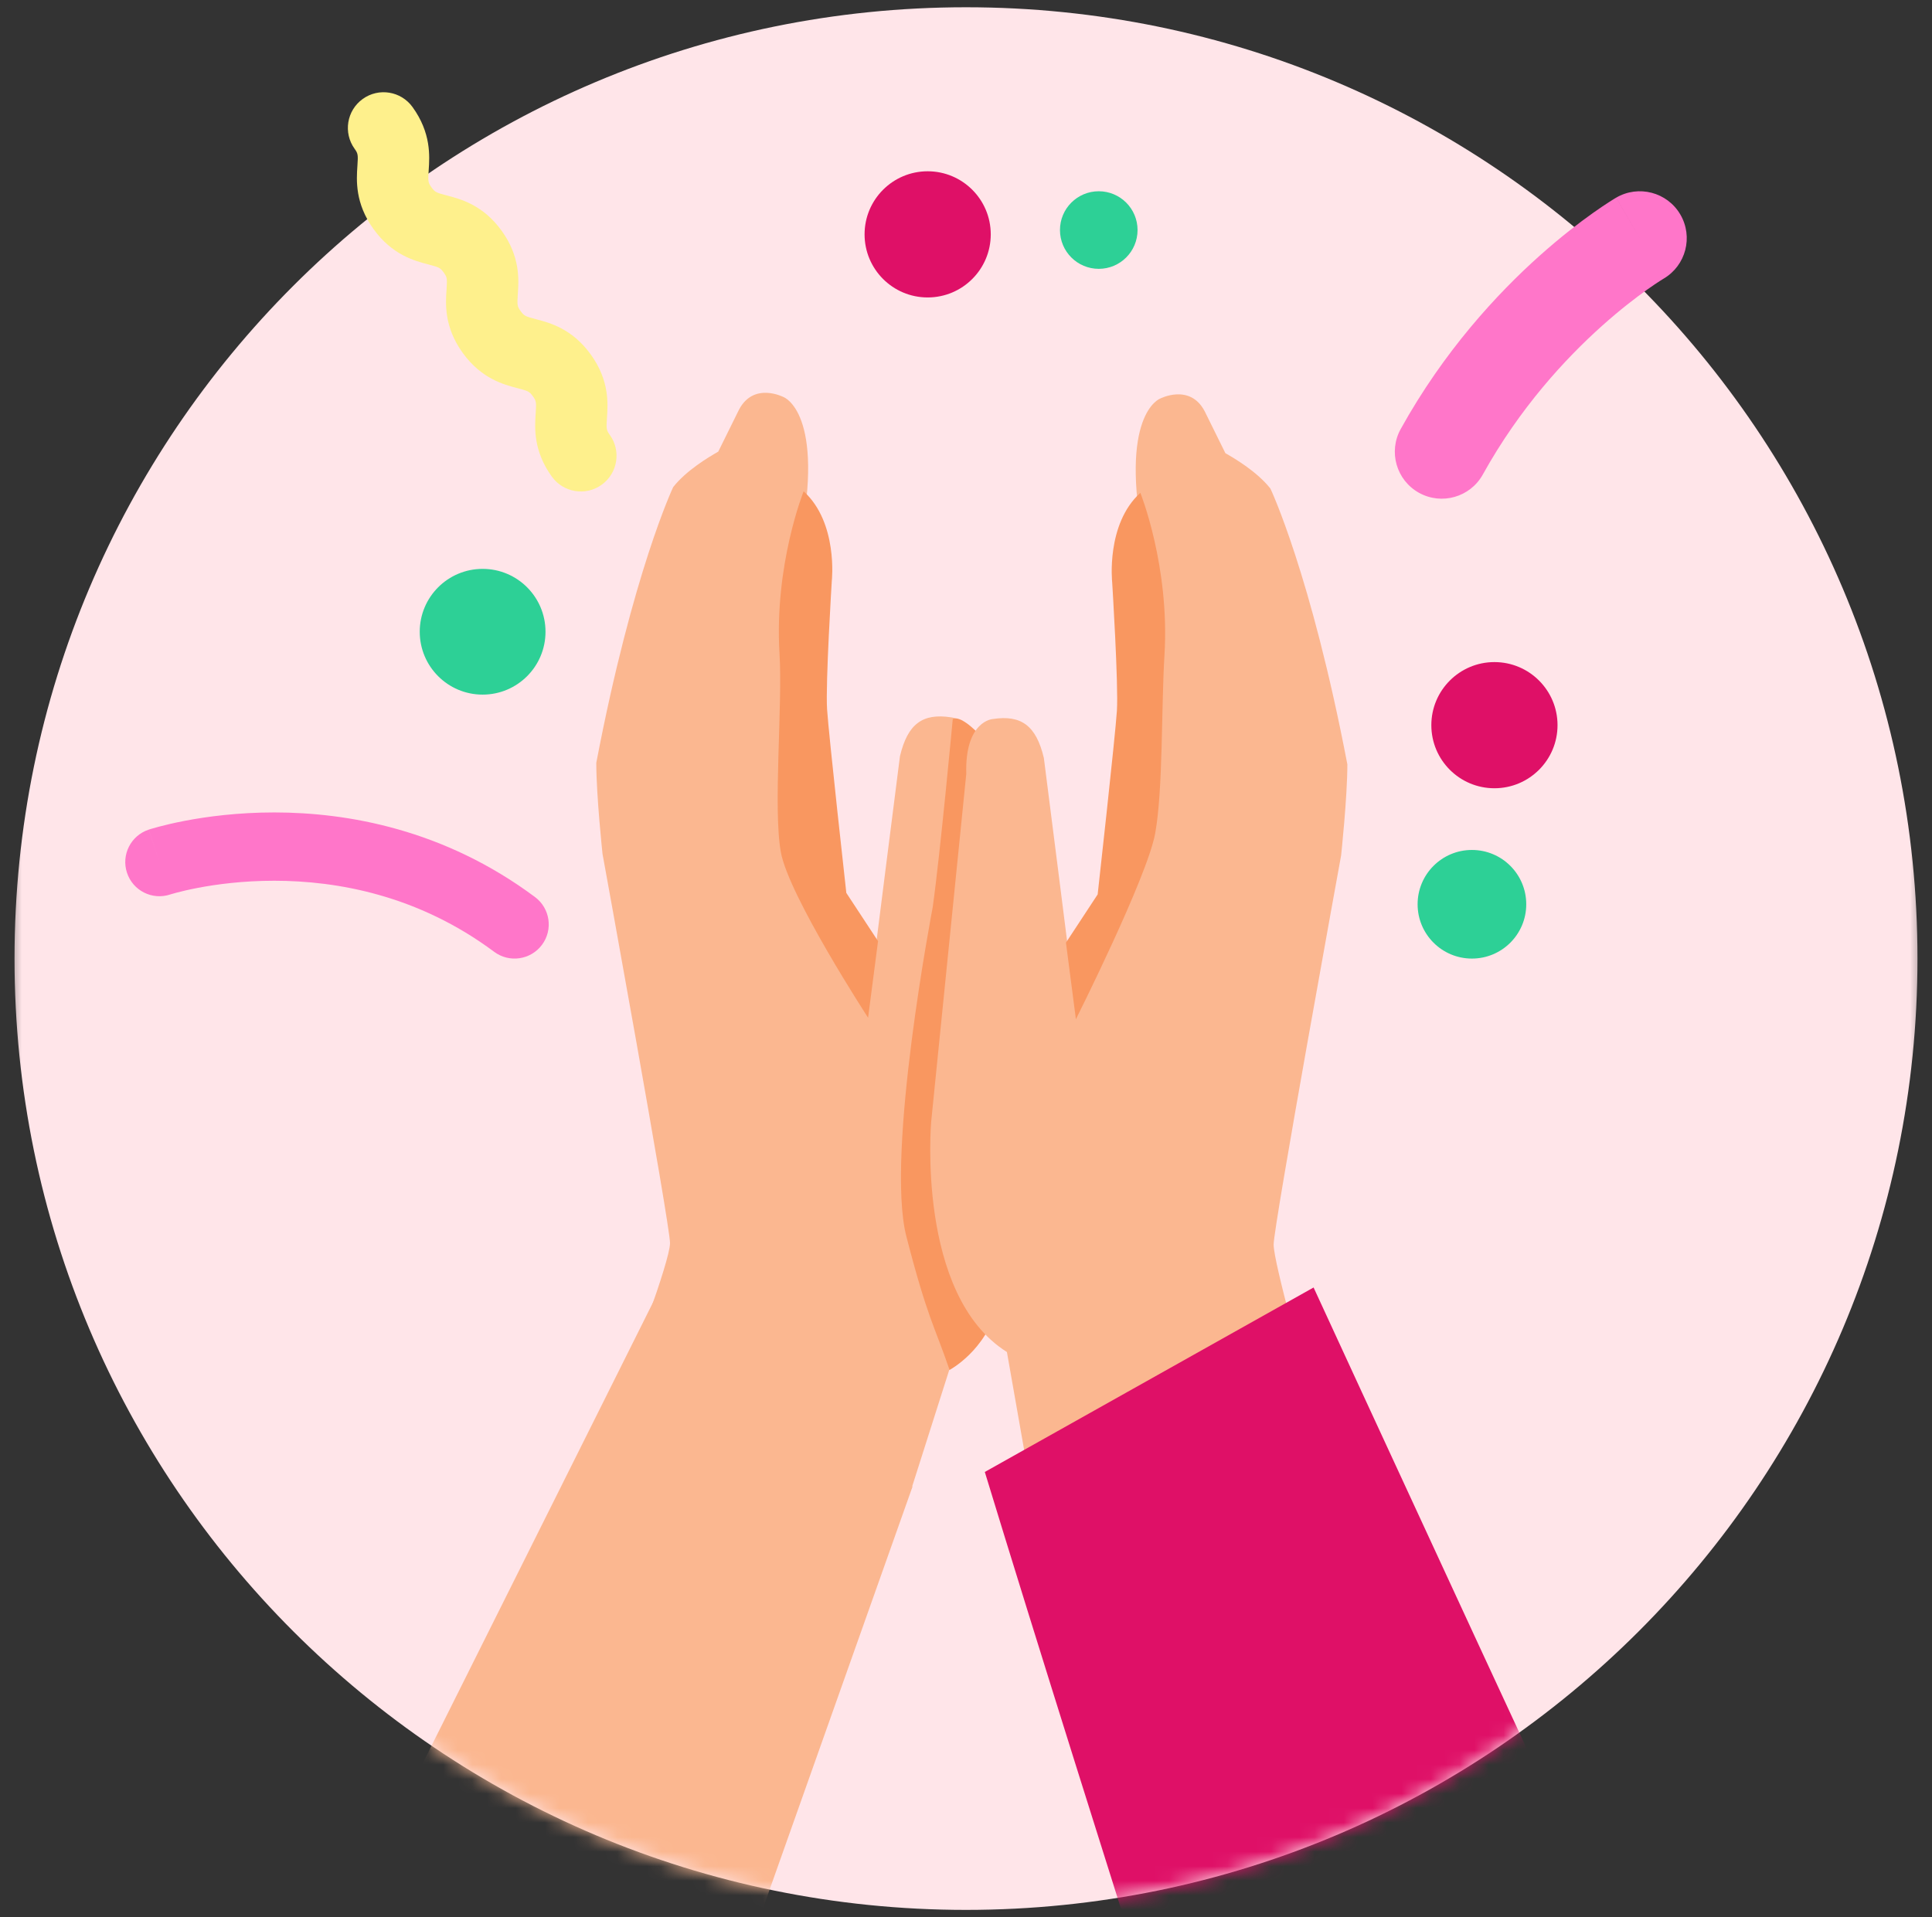 <svg width="133" height="132" viewBox="0 0 133 132" fill="none" xmlns="http://www.w3.org/2000/svg">
<rect x="0" y="0" width="133" height="132" fill="#333333" stroke="none"/>
<g clip-path="url(#clip0_4757_4931)">
<mask id="mask0_4757_4931" style="mask-type:luminance" maskUnits="userSpaceOnUse" x="0" y="0" width="133" height="132">
<path d="M132.5 0H0.5V132H132.5V0Z" fill="white"/>
</mask>
<g mask="url(#mask0_4757_4931)">
<path d="M66.5 131.5C102.675 131.5 132 102.175 132 66C132 29.825 102.675 0.5 66.5 0.5C30.325 0.5 1 29.825 1 66C1 102.175 30.325 131.5 66.5 131.5Z" fill="#FFE5E9"/>
<mask id="mask1_4757_4931" style="mask-type:alpha" maskUnits="userSpaceOnUse" x="1" y="0" width="131" height="132">
<path d="M66.5 131.5C102.675 131.5 132 102.175 132 66C132 29.825 102.675 0.5 66.5 0.5C30.325 0.5 1 29.825 1 66C1 102.175 30.325 131.5 66.5 131.5Z" fill="#FFE5E9"/>
</mask>
<g mask="url(#mask1_4757_4931)">
<path d="M12.573 154.35C15.453 148.787 45.567 88.444 45.567 88.444L62.817 102.359L40.211 166.117L12.573 154.35Z" fill="#FBB790"/>
<path d="M55.043 37.391L56.831 62.778L60.014 67.365C60.025 67.214 61.953 52.07 61.953 52.07C62.487 49.817 63.532 49.097 65.46 49.388C65.46 49.388 67.4 49.492 67.295 53.173L69.711 77.109C69.711 77.109 71.615 90.383 65.344 94.331L62.744 102.502L43.255 94.331C43.255 94.331 46.124 86.876 46.124 85.587C46.124 84.297 41.478 58.794 41.478 58.794C41.478 58.794 41.049 54.799 41.049 52.523C43.557 39.4 46.344 33.535 46.344 33.535C47.25 32.386 48.772 31.48 49.445 31.096C50.305 29.366 50.874 28.205 50.874 28.205C51.896 26.265 53.951 27.345 53.951 27.345C53.951 27.345 56.843 28.425 55.043 37.391Z" fill="#FBB790"/>
<path d="M59.759 70.072C59.759 70.072 54.301 61.687 53.755 58.679C53.209 55.66 53.883 48.576 53.662 44.999C53.291 38.879 55.323 33.827 55.323 33.827C57.704 35.987 57.263 39.982 57.263 39.982C57.263 39.982 56.821 47.054 56.937 48.843C57.053 50.631 58.261 61.478 58.261 61.478L60.445 64.8L59.759 70.072Z" fill="#F99760"/>
<path d="M69.711 79.049L67.365 50.515C65.983 49.11 65.588 49.516 65.588 49.516C65.588 49.516 64.717 58.876 64.206 62.477C64.206 62.477 60.943 79.467 62.395 85.134C63.858 90.802 64.334 91.29 65.368 94.321C65.368 94.321 67.853 93.02 68.666 89.942" fill="#F99760"/>
<path d="M78.77 37.508L76.982 62.895L73.8 67.482C73.788 67.331 71.86 52.187 71.86 52.187C71.326 49.934 70.281 49.214 68.353 49.505C68.353 49.505 66.414 49.609 66.518 53.291L64.103 77.226C64.103 77.226 63.057 89.153 69.317 93.09L71.047 102.926L90.059 95.308C90.059 95.308 87.678 86.993 87.678 85.692C87.678 84.391 92.323 58.9 92.323 58.9C92.323 58.9 92.753 54.905 92.753 52.629C90.244 39.505 87.457 33.641 87.457 33.641C86.551 32.491 85.03 31.585 84.356 31.202C83.497 29.471 82.928 28.31 82.928 28.31C81.906 26.371 79.85 27.451 79.85 27.451C79.85 27.451 76.982 28.531 78.77 37.508Z" fill="#FBB790"/>
<path d="M74.066 70.176C74.066 70.176 78.979 60.386 79.524 57.378C80.07 54.37 79.942 48.68 80.163 45.103C80.535 38.983 78.502 33.931 78.502 33.931C76.122 36.091 76.563 40.086 76.563 40.086C76.563 40.086 77.004 47.158 76.888 48.947C76.772 50.735 75.564 61.582 75.564 61.582L73.381 64.904L74.066 70.176Z" fill="#F99760"/>
<path d="M89.524 170.308C89.524 170.308 74.658 123.866 67.795 101.347L90.428 88.646C90.428 88.646 110.754 132.801 120.044 152.365L89.524 170.308Z" fill="#DF1067"/>
<path d="M102.877 54.273C105.276 54.273 107.221 52.328 107.221 49.929C107.221 47.531 105.276 45.586 102.877 45.586C100.479 45.586 98.534 47.531 98.534 49.929C98.534 52.328 100.479 54.273 102.877 54.273Z" fill="#DF1067"/>
<path d="M63.861 20.48C66.26 20.48 68.204 18.535 68.204 16.136C68.204 13.738 66.26 11.793 63.861 11.793C61.462 11.793 59.518 13.738 59.518 16.136C59.518 18.535 61.462 20.48 63.861 20.48Z" fill="#DF1067"/>
<path d="M33.224 47.826C35.615 47.826 37.553 45.888 37.553 43.497C37.553 41.106 35.615 39.168 33.224 39.168C30.834 39.168 28.895 41.106 28.895 43.497C28.895 45.888 30.834 47.826 33.224 47.826Z" fill="#2DD096"/>
<path d="M101.328 66C103.394 66 105.068 64.326 105.068 62.261C105.068 60.195 103.394 58.521 101.328 58.521C99.263 58.521 97.589 60.195 97.589 62.261C97.589 64.326 99.263 66 101.328 66Z" fill="#2DD096"/>
<path d="M75.639 18.51C77.114 18.51 78.31 17.314 78.31 15.839C78.31 14.364 77.114 13.168 75.639 13.168C74.165 13.168 72.969 14.364 72.969 15.839C72.969 17.314 74.165 18.51 75.639 18.51Z" fill="#2DD096"/>
</g>
<path fill-rule="evenodd" clip-rule="evenodd" d="M114.521 19.187L114.525 19.185C116.06 18.281 116.574 16.306 115.674 14.768C114.773 13.228 112.793 12.71 111.253 13.612L112.886 16.4C111.253 13.612 111.252 13.613 111.252 13.613L111.245 13.617L111.234 13.623L111.203 13.642C111.178 13.656 111.146 13.676 111.106 13.7C111.026 13.749 110.917 13.817 110.781 13.905C110.509 14.079 110.129 14.332 109.662 14.663C108.729 15.325 107.445 16.305 105.983 17.612C103.067 20.22 99.401 24.171 96.426 29.538C95.561 31.099 96.125 33.065 97.686 33.931C99.247 34.796 101.213 34.232 102.078 32.671C104.62 28.086 107.77 24.684 110.292 22.428C111.549 21.304 112.639 20.474 113.401 19.933C113.781 19.664 114.078 19.467 114.271 19.343C114.368 19.281 114.439 19.237 114.481 19.212C114.502 19.199 114.515 19.191 114.521 19.187Z" fill="#FF76C9"/>
<path fill-rule="evenodd" clip-rule="evenodd" d="M24.605 11.407C24.656 10.663 24.647 10.572 24.412 10.246C23.618 9.145 23.867 7.609 24.968 6.815C26.069 6.021 27.605 6.27 28.399 7.371C29.686 9.155 29.577 10.749 29.512 11.709L29.51 11.739C29.46 12.482 29.469 12.574 29.703 12.899C29.94 13.228 30.027 13.266 30.748 13.455L30.777 13.462C31.708 13.706 33.251 14.109 34.535 15.89C35.822 17.674 35.713 19.268 35.648 20.229L35.646 20.258C35.596 21.002 35.605 21.093 35.84 21.419C36.076 21.747 36.163 21.785 36.884 21.974L36.913 21.982C37.844 22.225 39.387 22.629 40.671 24.41C41.957 26.192 41.849 27.786 41.785 28.746C41.784 28.756 41.783 28.767 41.782 28.777C41.733 29.52 41.741 29.614 41.979 29.944C42.772 31.045 42.523 32.581 41.422 33.375C40.321 34.169 38.784 33.919 37.99 32.818C36.703 31.032 36.811 29.438 36.876 28.476C36.876 28.466 36.877 28.457 36.877 28.447C36.928 27.702 36.919 27.611 36.684 27.285C36.447 26.957 36.36 26.919 35.639 26.73C35.63 26.727 35.62 26.725 35.61 26.723C34.679 26.479 33.136 26.075 31.852 24.294C30.566 22.511 30.674 20.916 30.739 19.956L30.741 19.926C30.791 19.183 30.783 19.091 30.548 18.766C30.311 18.437 30.224 18.399 29.503 18.211L29.474 18.203C28.543 17.96 27 17.556 25.716 15.775C24.43 13.991 24.538 12.397 24.603 11.437L24.605 11.407Z" fill="#FEF08C"/>
<path fill-rule="evenodd" clip-rule="evenodd" d="M11.718 61.586L11.706 61.59L11.708 61.59M11.706 61.59C10.475 61.993 9.148 61.323 8.742 60.092C8.335 58.858 9.005 57.529 10.239 57.122L10.969 59.336C10.239 57.122 10.24 57.122 10.241 57.121L10.243 57.121L10.249 57.119L10.263 57.114L10.307 57.1C10.342 57.089 10.39 57.074 10.45 57.056C10.57 57.021 10.738 56.972 10.95 56.916C11.376 56.803 11.981 56.657 12.737 56.512C14.248 56.223 16.377 55.937 18.891 55.938C23.918 55.941 30.568 57.097 36.829 61.763C37.87 62.539 38.086 64.012 37.31 65.053C36.534 66.094 35.06 66.31 34.019 65.534C28.786 61.634 23.212 60.644 18.888 60.641C16.727 60.64 14.899 60.887 13.621 61.131C12.983 61.253 12.486 61.374 12.158 61.461C11.994 61.505 11.873 61.54 11.797 61.562C11.759 61.574 11.733 61.582 11.718 61.586" fill="#FF76C9"/>
</g>
</g>
<defs>
<clipPath id="clip0_4757_4931">
<rect width="132" height="132" fill="white" transform="translate(0.5)"/>
</clipPath>
</defs>
</svg>
